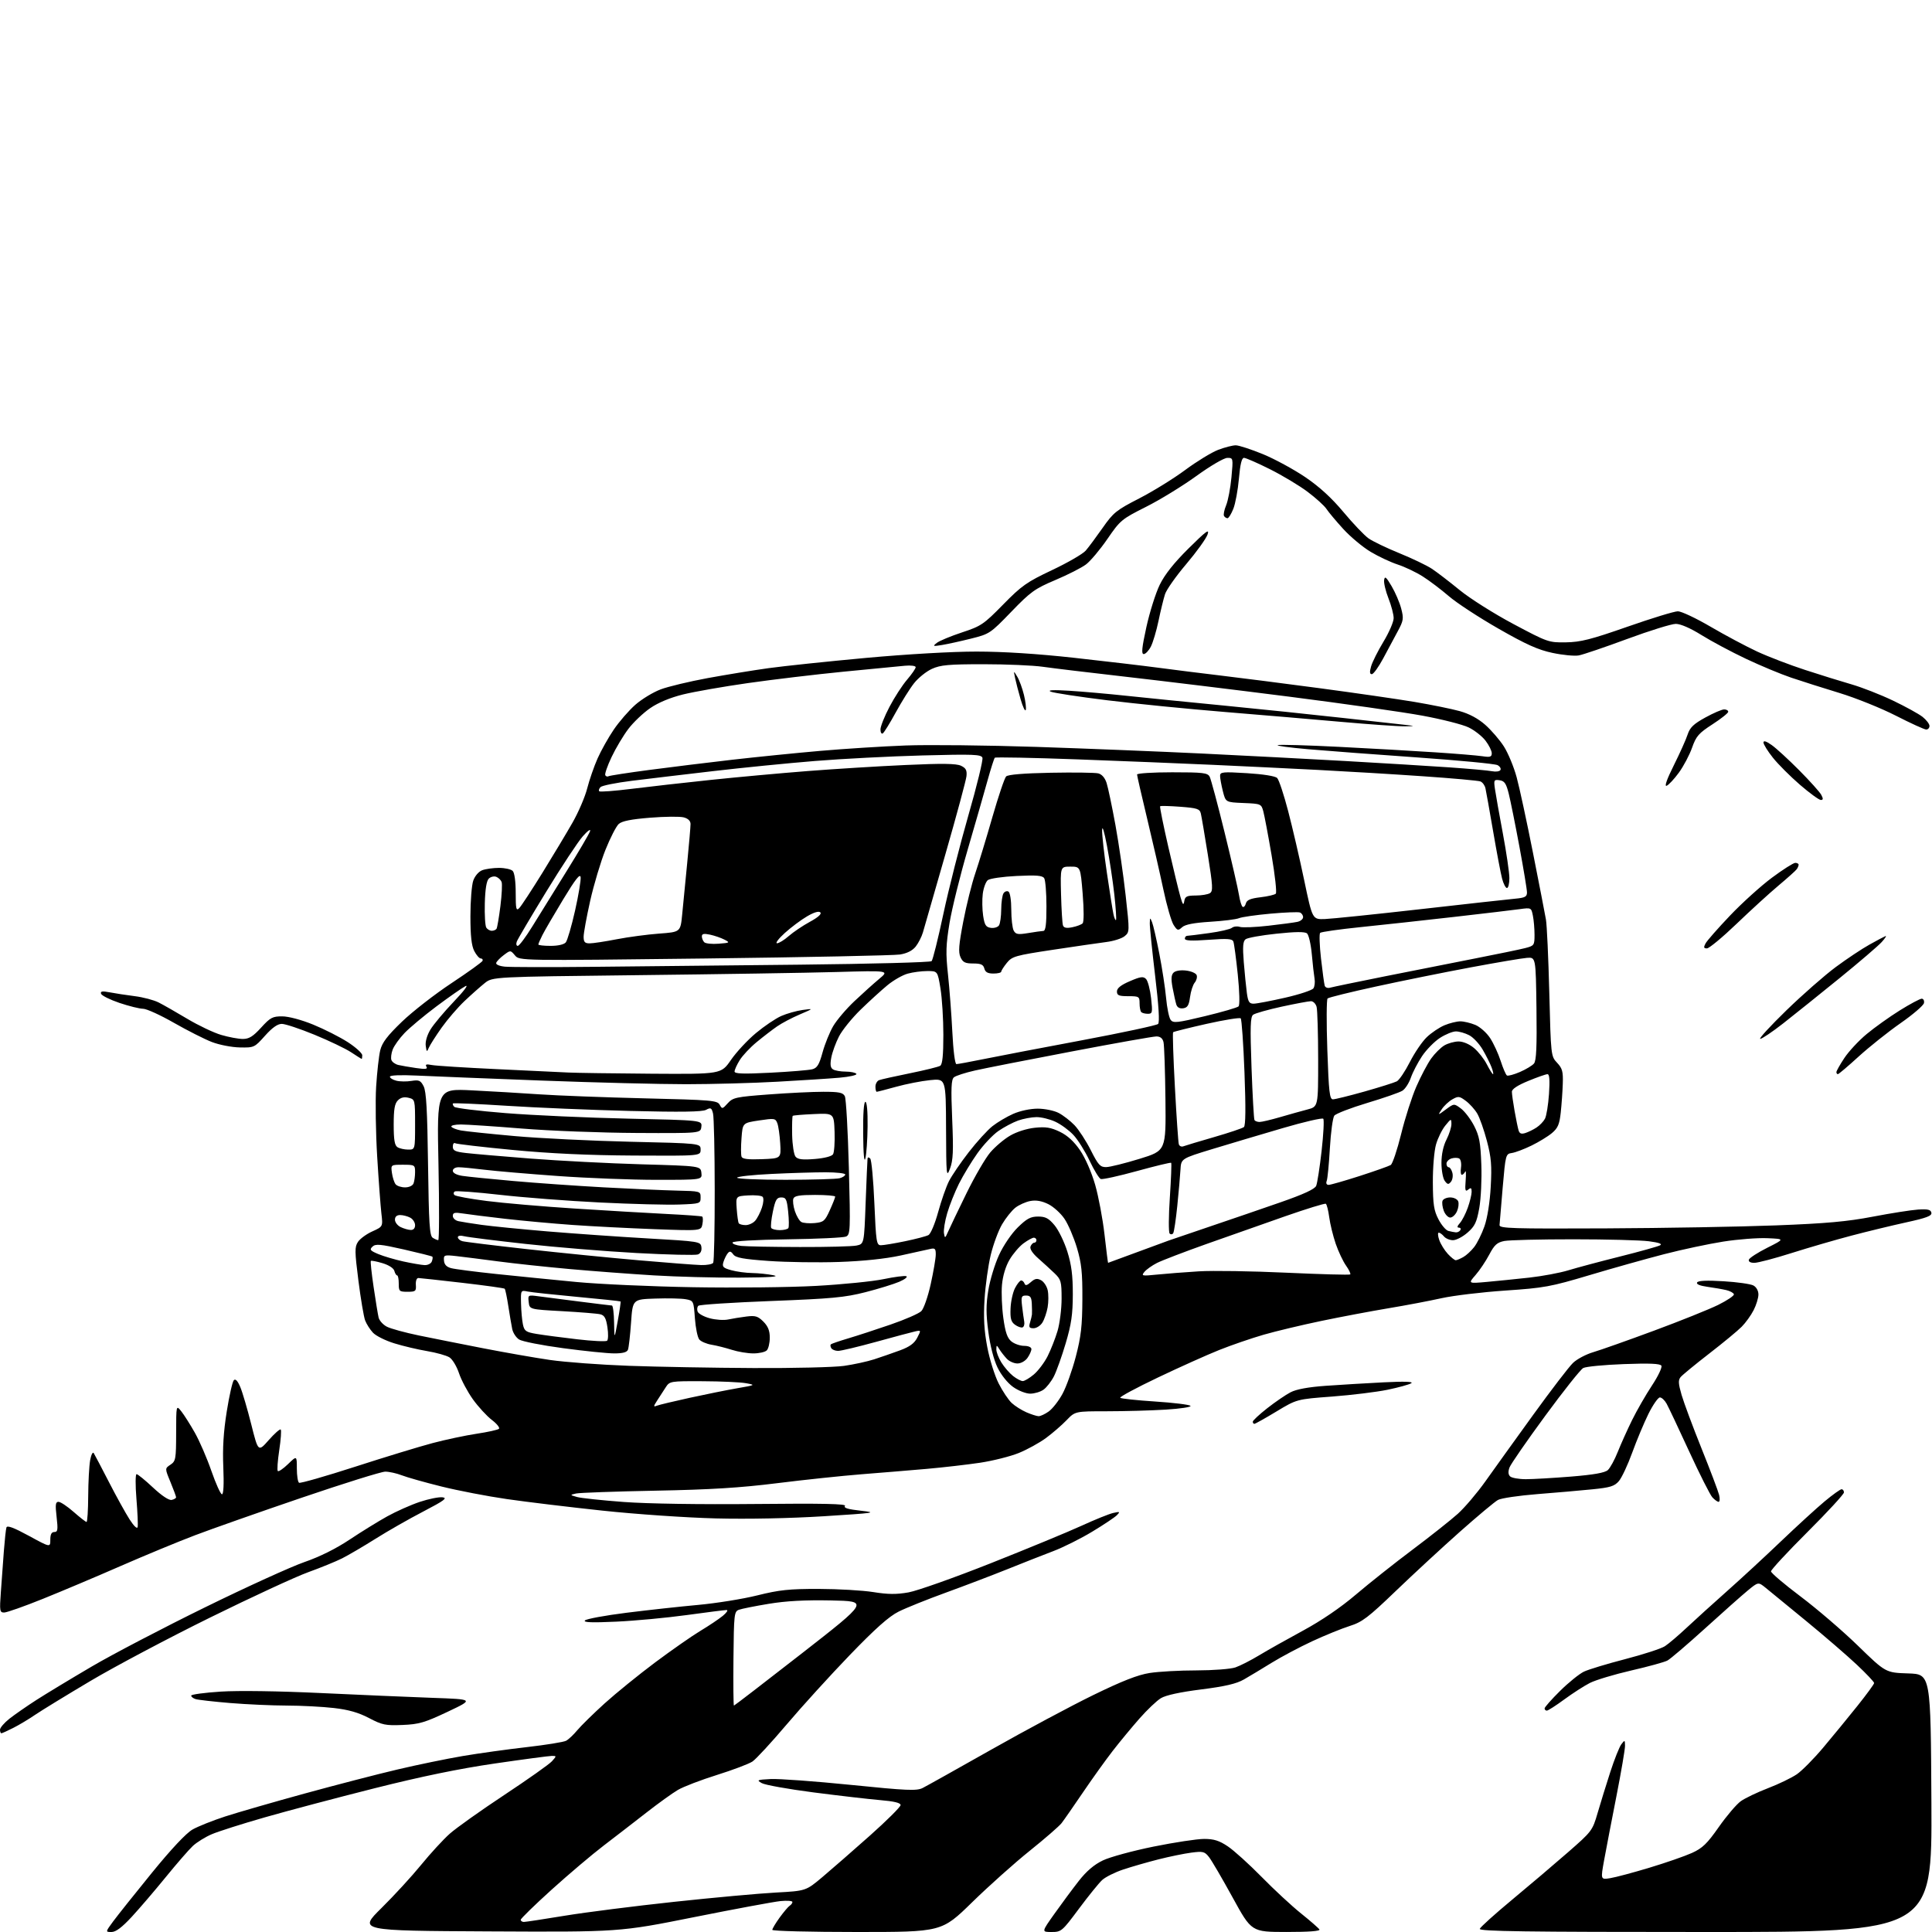 <?xml version="1.0" encoding="UTF-8" standalone="no"?>
<!-- Filename: 1ab960dba420a85b7c0c91229f08cf2627bacfa8ddf597abb47c2c5bf74ca5c1.svg -->
<!-- Created with https://svgstud.io -->
<svg
  version="1.1"
  xmlns="http://www.w3.org/2000/svg"
  xmlns:xlink="http://www.w3.org/1999/xlink"
  xmlns:svg="http://www.w3.org/2000/svg"
  xmlns:rdf="http://www.w3.org/1999/02/22-rdf-syntax-ns#"
  xmlns:cc="http://creativecommons.org/ns#"
  xmlns:dc="http://purl.org/dc/elements/1.1/"
  viewBox="0 0 768 768"
  width="768"
  height="768"
  role="img"
  aria-labelledby="titleID descID"
>
  <title id="titleID">GMC savana on cliff peak with a beautiful valley below low angle view</title>
  <desc id="descID">AI-generated SVG illustration: GMC savana on cliff peak with a beautiful valley below low angle view, created on https://svgstud.io</desc>

  <rect width="100%" height="100%" fill="white" />


  <path stroke="none" fill="black" fill-rule="evenodd" d="M44.33,768.00C41.88,768.00 41.88,768.00 45.01,763.75C46.74,761.41 53.63,752.76 60.34,744.52C68.09,735.00 73.99,728.72 76.52,727.27C78.71,726.02 84.57,723.68 89.53,722.07C94.50,720.46 108.68,716.37 121.03,712.98C133.39,709.59 150.03,705.27 158.00,703.40C165.97,701.52 177.68,699.11 184.00,698.04C190.32,696.97 201.75,695.38 209.39,694.51C217.03,693.63 224.07,692.50 225.03,691.98C226.00,691.47 228.01,689.57 229.50,687.77C231.00,685.97 235.89,681.18 240.36,677.12C244.84,673.07 253.89,665.73 260.47,660.81C267.05,655.90 275.15,650.25 278.47,648.26C281.79,646.27 285.77,643.60 287.33,642.32C288.88,641.04 289.56,640.00 288.83,640.01C288.10,640.01 280.98,640.91 273.00,642.01C265.02,643.11 252.43,644.29 245.00,644.63C235.18,645.08 231.78,644.95 232.53,644.15C233.09,643.54 240.52,642.17 249.03,641.10C257.54,640.03 270.35,638.63 277.50,637.98C284.65,637.33 295.23,635.63 301.00,634.20C309.85,632.00 313.70,631.60 325.50,631.62C333.20,631.64 342.95,632.20 347.18,632.88C353.02,633.82 356.36,633.85 361.18,632.99C364.65,632.37 379.43,627.13 394.00,621.35C408.57,615.57 424.77,608.88 430.00,606.48C435.23,604.08 440.85,601.81 442.50,601.43C445.19,600.82 445.35,600.91 444.00,602.30C443.18,603.14 438.76,606.10 434.19,608.85C429.63,611.61 422.65,615.10 418.69,616.60C414.74,618.10 406.55,621.32 400.50,623.76C394.45,626.19 383.43,630.39 376.00,633.09C368.57,635.79 360.11,639.19 357.20,640.65C353.36,642.57 348.00,647.34 337.81,657.90C330.07,665.93 318.77,678.35 312.71,685.50C306.65,692.65 300.53,699.28 299.10,700.24C297.67,701.19 291.32,703.59 285.00,705.57C278.68,707.55 271.70,710.22 269.50,711.51C267.30,712.80 261.68,716.85 257.00,720.50C252.32,724.15 244.68,730.06 240.00,733.63C235.32,737.20 225.99,745.11 219.25,751.20C212.51,757.30 207.00,762.67 207.00,763.14C207.00,763.61 207.56,764.00 208.25,764.00C208.94,764.00 216.25,762.89 224.50,761.53C232.75,760.17 252.30,757.69 267.95,756.01C283.59,754.33 301.79,752.67 308.38,752.32C320.36,751.67 320.36,751.67 326.93,746.15C330.54,743.11 339.01,735.72 345.75,729.73C352.49,723.73 358.00,718.25 358.00,717.54C358.00,716.66 355.44,716.04 349.75,715.56C345.21,715.17 333.32,713.79 323.32,712.50C313.32,711.20 304.09,709.55 302.82,708.82C300.67,707.60 300.94,707.48 306.36,707.20C309.59,707.03 323.88,708.07 338.13,709.51C360.59,711.79 364.39,711.95 366.76,710.76C368.27,710.00 380.52,703.15 394.00,695.53C407.48,687.90 425.70,678.16 434.50,673.86C446.11,668.20 452.28,665.78 457.00,665.04C460.57,664.48 468.95,664.01 475.60,664.01C482.26,664.00 489.23,663.47 491.10,662.82C492.97,662.18 497.20,660.02 500.50,658.03C503.80,656.03 511.68,651.60 518.00,648.18C525.34,644.20 532.94,639.02 539.00,633.86C544.23,629.41 554.35,621.38 561.50,616.02C568.65,610.65 576.75,604.23 579.50,601.76C582.25,599.28 587.18,593.49 590.45,588.88C593.72,584.27 602.25,572.40 609.41,562.50C616.57,552.60 623.72,543.27 625.31,541.76C626.89,540.25 630.51,538.34 633.34,537.51C636.18,536.68 647.05,532.83 657.50,528.96C667.95,525.10 679.42,520.48 683.00,518.72C686.58,516.95 689.39,515.05 689.25,514.50C689.12,513.95 687.77,513.21 686.25,512.84C684.74,512.48 681.35,511.89 678.73,511.53C675.70,511.11 674.20,510.48 674.63,509.79C675.07,509.07 678.56,508.91 685.13,509.32C690.54,509.64 695.88,510.40 696.99,510.99C698.18,511.63 699.00,513.09 699.00,514.58C699.00,515.95 698.15,518.76 697.10,520.80C696.06,522.85 693.92,525.82 692.35,527.40C690.78,528.99 684.96,533.80 679.41,538.09C673.87,542.38 668.77,546.58 668.08,547.40C667.07,548.61 667.15,550.00 668.46,554.50C669.35,557.58 672.92,567.16 676.39,575.80C679.86,584.43 683.00,592.74 683.37,594.25C683.74,595.76 683.65,597.00 683.17,597.00C682.70,597.00 681.57,596.18 680.67,595.19C679.77,594.19 675.62,585.98 671.46,576.94C667.30,567.90 663.28,559.38 662.51,558.00C661.75,556.62 660.54,555.50 659.83,555.50C659.12,555.50 657.08,558.42 655.30,562.00C653.53,565.58 650.62,572.52 648.84,577.43C647.06,582.34 644.67,587.44 643.52,588.77C641.78,590.80 640.10,591.32 632.97,592.03C628.31,592.50 618.49,593.36 611.15,593.93C603.81,594.51 596.76,595.55 595.49,596.24C594.21,596.93 587.40,602.63 580.34,608.89C573.28,615.16 561.82,625.75 554.87,632.42C543.84,643.02 541.51,644.79 536.49,646.37C533.34,647.37 526.65,650.09 521.63,652.42C516.61,654.75 509.35,658.61 505.50,660.98C501.65,663.36 496.68,666.35 494.46,667.62C491.47,669.33 487.00,670.37 477.46,671.58C469.12,672.63 463.42,673.87 461.48,675.05C459.82,676.05 455.97,679.72 452.92,683.19C449.87,686.66 445.10,692.42 442.33,696.00C439.55,699.58 434.23,707.00 430.50,712.50C426.77,718.00 422.93,723.51 421.97,724.75C421.01,725.98 415.33,730.91 409.36,735.70C403.39,740.48 393.06,749.71 386.42,756.20C374.34,768.00 374.34,768.00 340.67,768.00C322.15,768.00 307.00,767.62 307.00,767.15C307.00,766.68 308.32,764.48 309.93,762.25C311.55,760.02 313.35,757.90 313.93,757.54C314.52,757.18 315.00,756.51 315.00,756.06C315.00,755.61 312.86,755.45 310.25,755.71C307.64,755.97 292.17,758.84 275.88,762.10C246.26,768.02 246.26,768.02 194.38,767.76C142.50,767.50 142.50,767.50 151.62,758.50C156.64,753.55 163.75,745.80 167.43,741.28C171.11,736.77 176.23,731.19 178.81,728.91C181.39,726.62 191.15,719.68 200.50,713.50C209.85,707.31 218.36,701.30 219.40,700.13C221.28,698.03 221.28,698.00 219.37,698.00C218.30,698.00 208.12,699.35 196.76,701.01C182.50,703.09 167.61,706.15 148.79,710.89C133.78,714.67 114.17,719.87 105.21,722.44C96.26,725.00 86.81,728.01 84.21,729.12C81.62,730.22 78.21,732.34 76.64,733.81C75.06,735.29 70.21,740.87 65.86,746.22C61.51,751.56 55.44,758.65 52.37,761.97C48.46,766.19 46.05,768.00 44.33,768.00zM418.00,768.00C414.01,768.00 414.01,768.00 419.16,760.75C421.99,756.76 426.33,750.91 428.80,747.75C431.88,743.81 434.90,741.23 438.40,739.55C441.20,738.20 450.28,735.73 458.57,734.05C466.86,732.37 475.90,731.00 478.65,731.00C482.54,731.00 484.65,731.66 488.08,733.96C490.51,735.59 496.55,741.05 501.50,746.09C506.45,751.14 513.51,757.68 517.19,760.63C520.86,763.57 524.15,766.44 524.49,766.99C524.90,767.65 520.34,767.99 511.31,767.99C497.50,767.97 497.50,767.97 490.01,754.32C485.89,746.81 481.66,739.57 480.60,738.22C478.87,736.01 478.20,735.85 473.59,736.45C470.79,736.81 464.90,738.02 460.50,739.13C456.10,740.25 449.80,742.06 446.50,743.16C443.20,744.26 439.44,746.14 438.14,747.33C436.84,748.52 432.68,753.66 428.89,758.75C422.21,767.73 421.89,768.00 418.00,768.00zM677.93,768.00C606.30,768.00 587.92,767.74 588.23,766.75C588.46,766.06 594.23,760.86 601.07,755.18C607.91,749.51 617.88,741.04 623.24,736.36C632.80,728.01 633.03,727.72 635.08,720.68C636.23,716.73 638.50,709.40 640.12,704.39C641.74,699.39 643.71,694.44 644.50,693.39C645.87,691.59 645.94,691.61 645.97,693.98C645.99,695.34 644.45,704.34 642.56,713.98C640.66,723.62 638.47,735.04 637.68,739.36C636.25,747.22 636.25,747.22 640.08,746.60C642.19,746.27 649.22,744.39 655.71,742.43C662.19,740.48 669.78,737.84 672.57,736.58C676.77,734.67 678.61,732.90 683.27,726.24C686.37,721.82 690.30,717.21 692.01,715.99C693.72,714.78 698.58,712.45 702.81,710.83C707.04,709.21 712.19,706.72 714.27,705.30C716.34,703.87 721.10,699.06 724.84,694.60C728.59,690.15 734.66,682.74 738.33,678.15C742.00,673.56 745.00,669.46 745.00,669.03C745.00,668.59 741.91,665.32 738.13,661.76C734.34,658.19 725.29,650.37 718.00,644.39C710.71,638.40 703.44,632.44 701.84,631.15C698.94,628.81 698.94,628.81 694.72,632.29C692.40,634.20 684.76,640.99 677.74,647.36C670.71,653.73 664.01,659.46 662.83,660.09C661.66,660.72 655.18,662.50 648.43,664.05C641.68,665.61 634.29,667.83 632.00,669.00C629.71,670.17 625.13,673.12 621.81,675.56C618.49,678.00 615.38,680.00 614.89,680.00C614.40,680.00 614.00,679.60 614.00,679.12C614.00,678.64 616.77,675.51 620.16,672.16C623.55,668.81 627.82,665.36 629.66,664.49C631.50,663.62 638.89,661.38 646.08,659.52C653.27,657.65 660.36,655.35 661.83,654.39C663.30,653.43 667.20,650.12 670.50,647.02C673.80,643.93 681.00,637.40 686.50,632.52C692.00,627.65 701.67,618.71 708.00,612.66C714.33,606.62 722.11,599.50 725.30,596.84C728.49,594.18 731.53,592.00 732.05,592.00C732.57,592.00 733.00,592.57 733.00,593.26C733.00,593.96 726.48,601.04 718.50,609.00C710.52,616.96 704.00,624.00 704.00,624.64C704.00,625.27 709.29,629.77 715.75,634.62C722.21,639.48 732.47,648.28 738.54,654.18C749.58,664.92 749.58,664.92 758.54,665.21C767.50,665.50 767.50,665.50 767.76,716.75C768.02,768.00 768.02,768.00 677.93,768.00zM0.54,689.00C0.24,689.00 -0.00,688.36 -0.00,687.58C-0.00,686.81 1.69,684.84 3.75,683.21C5.81,681.59 10.65,678.23 14.50,675.75C18.35,673.28 28.25,667.29 36.50,662.45C44.75,657.61 65.00,647.03 81.50,638.94C98.00,630.84 115.78,622.75 121.00,620.95C127.10,618.84 133.54,615.64 139.00,612.00C143.68,608.88 150.43,604.72 154.00,602.74C157.57,600.77 163.37,598.19 166.88,597.02C170.39,595.85 174.44,595.03 175.88,595.20C178.02,595.46 176.64,596.48 168.28,600.84C162.65,603.76 154.10,608.64 149.28,611.68C144.45,614.72 138.47,618.22 136.00,619.47C133.53,620.71 127.45,623.19 122.50,624.98C117.55,626.77 100.00,634.88 83.50,643.01C67.00,651.14 45.62,662.47 36.00,668.18C26.38,673.89 16.48,679.95 14.00,681.64C11.52,683.34 7.61,685.69 5.29,686.86C2.97,688.04 0.84,689.00 0.54,689.00zM160.00,685.70C153.25,685.98 151.92,685.70 146.68,682.95C142.50,680.76 138.56,679.63 132.68,678.96C128.18,678.44 119.78,678.00 114.00,677.99C108.22,677.98 98.10,677.52 91.51,676.98C84.91,676.43 78.73,675.73 77.76,675.42C76.79,675.12 76.00,674.49 76.00,674.03C76.00,673.57 81.29,672.86 87.75,672.44C94.80,671.99 110.71,672.22 127.50,673.01C142.90,673.74 162.91,674.59 171.96,674.92C188.42,675.50 188.42,675.50 177.96,680.45C168.79,684.78 166.58,685.43 160.00,685.70zM291.75,678.00C291.96,678.00 304.10,668.66 318.74,657.25C345.35,636.50 345.35,636.50 330.42,636.20C320.04,635.99 312.49,636.40 305.60,637.54C300.16,638.44 294.82,639.50 293.72,639.91C291.85,640.60 291.73,641.69 291.56,659.32C291.46,669.59 291.55,678.00 291.75,678.00zM1.66,641.00C-0.11,641.00 -0.21,640.41 0.35,632.75C0.67,628.21 1.21,620.90 1.54,616.50C1.88,612.10 2.33,607.91 2.56,607.19C2.86,606.27 5.47,607.24 11.49,610.52C20.00,615.16 20.00,615.16 20.00,612.08C20.00,609.92 20.48,609.00 21.60,609.00C22.96,609.00 23.09,608.12 22.50,603.00C21.93,598.09 22.07,597.00 23.26,597.00C24.06,597.00 26.76,598.80 29.26,601.00C31.76,603.20 34.08,605.00 34.40,605.00C34.73,605.00 35.03,600.39 35.06,594.75C35.09,589.11 35.44,582.70 35.83,580.50C36.23,578.30 36.87,577.01 37.26,577.63C37.65,578.26 40.37,583.43 43.30,589.13C46.23,594.84 49.93,601.52 51.52,604.00C53.29,606.74 54.54,607.91 54.72,607.00C54.89,606.17 54.67,601.11 54.23,595.75C53.79,590.37 53.82,586.00 54.29,586.00C54.76,586.00 57.70,588.39 60.82,591.32C64.33,594.60 67.17,596.48 68.25,596.24C69.21,596.03 70.00,595.56 70.00,595.20C70.00,594.83 68.99,592.11 67.76,589.13C65.52,583.73 65.52,583.73 67.76,582.24C69.85,580.85 70.00,580.03 70.02,569.63C70.04,558.50 70.04,558.50 72.05,561.00C73.15,562.38 75.57,566.20 77.44,569.50C79.31,572.80 82.28,579.66 84.04,584.75C85.81,589.84 87.70,594.00 88.24,594.00C88.86,594.00 89.05,589.97 88.77,583.25C88.44,575.68 88.85,569.11 90.14,561.07C91.14,554.78 92.41,549.19 92.96,548.64C93.62,547.98 94.49,548.92 95.54,551.43C96.41,553.51 98.36,560.17 99.88,566.21C102.64,577.21 102.64,577.21 106.83,572.45C109.14,569.83 111.28,567.95 111.59,568.26C111.91,568.57 111.64,572.28 111.00,576.50C110.36,580.72 110.11,584.44 110.43,584.77C110.76,585.09 112.60,583.84 114.51,581.99C118.00,578.61 118.00,578.61 118.00,583.74C118.00,586.57 118.39,589.13 118.88,589.42C119.36,589.72 129.37,586.86 141.13,583.06C152.88,579.26 166.78,575.02 172.00,573.64C177.22,572.26 185.10,570.59 189.50,569.93C193.90,569.27 197.88,568.39 198.33,567.98C198.79,567.57 197.53,565.98 195.52,564.45C193.51,562.91 190.12,559.22 187.98,556.24C185.85,553.25 183.36,548.59 182.46,545.87C181.55,543.15 179.84,540.31 178.66,539.57C177.47,538.82 173.47,537.70 169.77,537.08C166.08,536.46 160.20,535.07 156.72,533.99C153.23,532.92 149.43,531.02 148.26,529.77C147.09,528.52 145.69,526.32 145.14,524.88C144.60,523.44 143.40,516.35 142.48,509.11C140.99,497.41 140.97,495.70 142.29,493.68C143.11,492.43 145.68,490.54 148.01,489.50C152.23,487.59 152.23,487.59 151.61,482.38C151.28,479.51 150.52,469.37 149.94,459.83C149.36,450.30 149.17,437.77 149.52,432.00C149.88,426.23 150.61,419.70 151.15,417.50C151.90,414.45 153.95,411.75 159.80,406.12C164.02,402.07 172.88,395.18 179.49,390.81C186.09,386.44 191.65,382.45 191.83,381.93C192.02,381.42 191.69,381.00 191.11,381.00C190.53,381.00 189.36,379.67 188.53,378.05C187.43,375.93 187.00,372.01 187.00,364.20C187.00,358.20 187.51,351.85 188.12,350.08C188.77,348.21 190.27,346.47 191.69,345.93C193.03,345.42 196.04,345.00 198.37,345.00C200.69,345.00 203.14,345.54 203.80,346.20C204.52,346.92 205.00,350.40 205.00,354.91C205.00,361.44 205.19,362.24 206.43,360.96C207.21,360.16 211.33,353.88 215.59,347.00C219.84,340.12 225.24,331.12 227.59,327.00C229.94,322.88 232.57,316.76 233.42,313.40C234.28,310.05 236.12,304.71 237.52,301.55C238.92,298.38 241.83,293.20 243.98,290.03C246.14,286.85 249.99,282.42 252.55,280.16C255.11,277.91 259.65,275.15 262.65,274.03C265.64,272.91 274.03,270.90 281.29,269.56C288.56,268.23 299.47,266.44 305.54,265.60C311.61,264.76 329.01,262.93 344.22,261.53C360.46,260.05 378.60,259.00 388.18,259.01C398.79,259.01 412.37,259.88 427.00,261.49C439.38,262.86 454.45,264.63 460.50,265.44C466.55,266.25 477.57,267.63 485.00,268.51C492.43,269.39 510.13,271.65 524.34,273.54C538.55,275.44 555.65,277.91 562.34,279.03C569.03,280.16 577.09,281.80 580.26,282.68C584.01,283.72 587.55,285.61 590.40,288.12C592.80,290.24 596.15,294.11 597.82,296.73C599.50,299.36 601.79,304.88 602.90,309.00C604.02,313.12 606.93,326.62 609.38,339.00C611.83,351.38 614.15,363.30 614.53,365.50C614.92,367.70 615.52,380.83 615.87,394.67C616.50,419.63 616.53,419.87 618.97,422.47C621.05,424.68 621.40,425.95 621.23,430.79C621.13,433.93 620.76,439.08 620.42,442.24C619.92,446.93 619.28,448.43 616.93,450.41C615.35,451.74 611.68,453.98 608.78,455.39C605.87,456.81 602.38,458.13 601.00,458.33C598.54,458.69 598.48,458.94 597.34,472.10C596.70,479.47 596.14,486.18 596.09,487.00C596.01,488.31 601.24,488.47 638.25,488.30C661.49,488.19 691.98,487.65 706.00,487.11C725.94,486.35 734.33,485.59 744.50,483.64C751.65,482.27 759.73,481.00 762.47,480.82C766.35,480.57 767.50,480.84 767.75,482.08C768.01,483.32 765.93,484.12 757.79,485.90C752.13,487.14 742.33,489.51 736.00,491.18C729.67,492.84 718.97,495.96 712.20,498.10C705.44,500.25 698.76,502.00 697.37,502.00C695.81,502.00 694.97,501.52 695.20,500.75C695.40,500.06 698.70,497.93 702.53,496.00C709.50,492.50 709.50,492.50 702.53,492.20C698.70,492.03 690.82,492.64 685.03,493.55C679.24,494.46 668.65,496.71 661.50,498.56C654.35,500.41 640.99,504.16 631.82,506.90C616.38,511.51 613.89,511.97 598.32,513.02C589.07,513.65 577.67,515.02 573.00,516.06C568.33,517.10 558.88,518.90 552.00,520.04C545.12,521.19 533.13,523.45 525.35,525.07C517.56,526.69 507.21,529.16 502.35,530.56C497.48,531.97 489.52,534.70 484.67,536.64C479.81,538.58 468.83,543.51 460.26,547.60C451.70,551.68 444.97,555.30 445.31,555.64C445.65,555.98 451.88,556.65 459.15,557.12C466.43,557.59 472.77,558.37 473.24,558.84C473.71,559.31 469.30,559.98 463.39,560.35C457.50,560.71 447.00,561.00 440.04,561.00C427.39,561.00 427.39,561.00 423.95,564.58C422.05,566.55 418.38,569.72 415.80,571.63C413.21,573.54 408.34,576.22 404.98,577.59C401.62,578.95 394.70,580.69 389.60,581.46C384.50,582.22 374.97,583.32 368.42,583.90C361.86,584.47 350.20,585.44 342.50,586.04C334.80,586.65 319.73,588.24 309.00,589.58C294.19,591.43 282.52,592.15 260.50,592.57C244.55,592.88 230.38,593.38 229.00,593.69C226.50,594.26 226.50,594.26 229.37,595.08C230.95,595.53 239.32,596.42 247.96,597.06C257.40,597.76 278.26,598.08 300.25,597.86C327.21,597.59 336.59,597.79 335.90,598.62C335.24,599.42 337.05,599.97 342.24,600.54C348.96,601.28 347.87,601.44 327.50,602.73C314.03,603.57 297.36,603.91 284.50,603.59C272.80,603.29 252.87,601.93 239.50,600.50C226.30,599.09 209.20,597.03 201.50,595.91C193.80,594.80 182.10,592.55 175.50,590.91C168.90,589.27 161.80,587.27 159.73,586.46C157.66,585.66 154.70,585.00 153.15,585.00C151.61,585.00 136.66,589.67 119.92,595.37C103.19,601.07 84.10,607.79 77.50,610.30C70.90,612.80 57.62,618.30 48.00,622.50C38.38,626.71 24.44,632.59 17.04,635.57C9.63,638.56 2.71,641.00 1.66,641.00zM606.55,588.00C609.39,588.00 617.50,587.53 624.58,586.96C633.55,586.23 637.95,585.45 639.14,584.38C640.07,583.53 641.84,580.29 643.08,577.17C644.32,574.05 646.89,568.35 648.78,564.50C650.68,560.65 654.23,554.47 656.68,550.76C659.15,547.03 660.82,543.51 660.42,542.87C659.91,542.05 655.67,541.87 645.49,542.25C637.67,542.54 630.41,543.24 629.36,543.81C628.30,544.37 621.49,552.94 614.22,562.85C606.95,572.76 600.58,581.96 600.07,583.31C599.45,584.95 599.52,586.12 600.27,586.87C600.89,587.49 603.72,588.00 606.55,588.00zM498.63,566.00C498.28,566.00 498.00,565.62 498.00,565.15C498.00,564.68 500.59,562.27 503.75,559.79C506.91,557.31 511.07,554.47 513.00,553.46C515.33,552.25 520.02,551.38 527.00,550.88C532.77,550.47 543.12,549.85 550.00,549.50C558.23,549.09 561.99,549.20 561.00,549.85C560.17,550.38 555.94,551.55 551.58,552.45C547.22,553.35 537.32,554.56 529.58,555.15C515.50,556.20 515.50,556.20 507.38,561.10C502.91,563.80 498.97,566.00 498.63,566.00zM412.85,562.96C413.59,562.98 415.41,562.13 416.90,561.07C418.38,560.01 420.84,556.87 422.35,554.09C423.87,551.31 426.25,544.64 427.65,539.27C429.73,531.32 430.21,527.07 430.26,516.50C430.31,505.82 429.92,502.16 428.09,496.00C426.85,491.88 424.64,486.70 423.15,484.50C421.67,482.30 418.76,479.67 416.69,478.65C414.10,477.38 411.86,476.99 409.56,477.42C407.71,477.77 405.03,478.97 403.60,480.10C402.17,481.23 399.80,484.19 398.33,486.70C396.87,489.20 394.84,494.68 393.83,498.87C392.82,503.07 391.71,511.00 391.37,516.50C390.92,523.87 391.20,528.84 392.44,535.40C393.36,540.29 395.40,546.82 396.96,549.90C398.52,552.98 400.86,556.49 402.16,557.70C403.45,558.90 406.09,560.57 408.01,561.41C409.93,562.24 412.11,562.94 412.85,562.96zM261.13,558.78C262.03,558.43 267.88,557.03 274.13,555.66C280.38,554.29 288.88,552.58 293.00,551.86C300.40,550.58 300.45,550.55 296.50,549.84C294.30,549.44 286.59,549.09 279.37,549.06C266.42,549.00 266.21,549.04 264.62,551.50C263.73,552.88 262.21,555.22 261.25,556.70C259.70,559.11 259.68,559.34 261.13,558.78zM409.52,554.00C407.83,554.00 404.81,552.82 402.73,551.34C400.53,549.77 397.97,546.58 396.52,543.59C395.03,540.50 393.59,534.91 392.87,529.36C391.93,522.25 391.94,518.60 392.88,512.86C393.54,508.81 395.46,502.51 397.14,498.86C398.87,495.10 402.09,490.36 404.59,487.91C408.15,484.42 409.67,483.60 412.64,483.60C415.59,483.60 416.87,484.27 419.19,487.05C420.78,488.95 423.07,493.65 424.28,497.50C425.93,502.77 426.47,506.97 426.46,514.50C426.44,522.49 425.88,526.39 423.65,533.92C422.12,539.10 420.00,545.04 418.95,547.11C417.89,549.17 416.02,551.57 414.79,552.43C413.56,553.30 411.19,554.00 409.52,554.00zM406.56,549.00C407.27,549.00 409.25,547.82 410.97,546.37C412.69,544.92 415.15,541.66 416.44,539.12C417.72,536.58 419.50,532.06 420.39,529.07C421.27,526.08 422.00,520.31 422.00,516.24C422.00,509.46 421.77,508.62 419.22,506.17C417.69,504.70 414.78,502.04 412.75,500.25C410.44,498.22 409.28,496.45 409.64,495.50C409.95,494.68 410.62,494.00 411.11,494.00C411.60,494.00 412.00,493.55 412.00,493.00C412.00,492.45 411.53,492.00 410.96,492.00C410.39,492.00 408.54,493.01 406.86,494.25C405.18,495.49 402.68,498.41 401.31,500.75C399.75,503.40 398.62,507.17 398.30,510.75C398.02,513.91 398.27,519.88 398.85,524.00C399.64,529.66 400.43,531.93 402.06,533.25C403.25,534.21 405.52,535.00 407.11,535.00C408.79,535.00 410.00,535.54 410.00,536.28C410.00,536.98 409.30,538.56 408.44,539.78C407.56,541.04 405.83,542.00 404.44,542.00C403.10,542.00 401.21,541.17 400.25,540.16C399.29,539.15 397.96,537.46 397.31,536.41C396.15,534.56 396.12,534.55 396.06,536.38C396.03,537.42 396.93,539.77 398.07,541.62C399.21,543.46 401.30,545.87 402.71,546.98C404.12,548.09 405.85,549.00 406.56,549.00zM299.50,543.82C315.45,543.90 331.65,543.51 335.50,542.96C339.35,542.41 344.75,541.24 347.50,540.35C350.25,539.46 354.87,537.85 357.76,536.79C361.59,535.38 363.46,534.01 364.61,531.79C366.17,528.77 366.16,528.74 363.85,529.24C362.56,529.52 355.59,531.38 348.36,533.38C341.13,535.37 334.30,537.00 333.17,537.00C332.04,537.00 330.82,536.52 330.46,535.93C330.10,535.35 330.01,534.66 330.26,534.41C330.51,534.16 333.59,533.10 337.11,532.05C340.62,531.01 348.23,528.53 354.00,526.54C359.77,524.56 365.28,522.15 366.24,521.19C367.20,520.24 368.88,515.42 369.97,510.48C371.06,505.54 371.97,500.25 371.98,498.73C372.00,496.36 371.67,496.04 369.75,496.49C368.51,496.79 363.23,497.95 358.00,499.08C351.91,500.40 343.11,501.32 333.50,501.65C325.25,501.93 312.70,501.75 305.61,501.25C295.42,500.52 292.46,499.98 291.49,498.65C290.52,497.33 290.05,497.25 289.25,498.24C288.70,498.93 287.94,500.49 287.57,501.69C287.00,503.58 287.43,504.02 290.70,504.93C292.79,505.51 296.52,506.02 299.00,506.05C301.48,506.09 305.30,506.49 307.50,506.94C310.25,507.51 306.04,507.80 294.00,507.88C284.38,507.94 269.07,507.54 260.00,506.99C250.93,506.44 235.85,505.31 226.50,504.47C217.15,503.63 204.32,502.26 198.00,501.42C191.68,500.58 184.21,499.64 181.41,499.32C176.55,498.78 176.32,498.86 176.49,501.08C176.61,502.68 177.49,503.62 179.33,504.11C180.80,504.51 188.87,505.55 197.25,506.43C205.64,507.31 219.93,508.73 229.00,509.60C238.07,510.47 259.00,511.41 275.50,511.69C292.00,511.98 314.05,511.74 324.50,511.16C334.95,510.58 347.00,509.37 351.27,508.47C355.54,507.58 359.59,507.06 360.27,507.31C360.95,507.57 359.70,508.56 357.50,509.51C355.30,510.46 349.23,512.33 344.00,513.67C335.82,515.76 330.60,516.25 306.50,517.17C291.10,517.77 278.10,518.61 277.62,519.06C277.13,519.50 277.00,520.55 277.32,521.38C277.64,522.21 279.80,523.41 282.13,524.03C284.46,524.66 287.74,524.88 289.43,524.52C291.12,524.16 294.39,523.63 296.70,523.34C300.26,522.89 301.28,523.19 303.45,525.36C305.30,527.21 306.00,528.97 306.00,531.75C306.00,533.87 305.46,536.14 304.80,536.80C304.14,537.46 301.75,538.00 299.48,538.00C297.21,538.00 293.36,537.36 290.93,536.58C288.49,535.80 284.86,534.88 282.85,534.55C280.84,534.22 278.65,533.28 277.97,532.46C277.29,531.64 276.51,527.84 276.23,524.01C275.74,517.14 275.69,517.03 272.62,516.47C270.90,516.15 265.45,516.03 260.50,516.20C251.50,516.50 251.50,516.50 250.85,525.77C250.49,530.88 249.94,535.71 249.63,536.52C249.24,537.55 247.56,538.00 244.19,538.00C241.50,538.00 232.38,537.07 223.90,535.93C215.43,534.80 207.53,533.24 206.34,532.47C205.15,531.70 203.92,529.82 203.61,528.28C203.29,526.75 202.60,522.63 202.05,519.12C201.51,515.61 200.87,512.53 200.62,512.29C200.37,512.04 192.82,510.99 183.84,509.95C174.85,508.91 166.97,508.05 166.31,508.03C165.63,508.01 165.20,509.17 165.31,510.75C165.48,513.26 165.20,513.50 162.00,513.50C158.72,513.50 158.50,513.30 158.51,510.25C158.51,508.46 158.23,507.00 157.88,507.00C157.52,507.00 157.02,506.19 156.76,505.20C156.48,504.13 154.58,502.89 152.05,502.13C149.72,501.43 147.63,501.03 147.42,501.24C147.21,501.45 147.70,506.10 148.51,511.56C149.31,517.03 150.21,522.50 150.50,523.73C150.79,524.96 152.27,526.60 153.78,527.38C155.29,528.17 161.02,529.73 166.51,530.87C172.01,532.00 183.51,534.29 192.08,535.96C200.65,537.63 212.58,539.72 218.58,540.60C224.59,541.47 238.72,542.52 250.00,542.93C261.27,543.34 283.55,543.74 299.50,543.82zM241.33,532.96C241.79,532.56 241.85,530.16 241.46,527.61C240.93,524.03 240.29,522.86 238.63,522.45C237.46,522.16 230.65,521.61 223.50,521.21C210.50,520.50 210.50,520.50 210.17,517.61C209.84,514.74 209.87,514.73 214.17,515.31C216.55,515.63 223.90,516.58 230.50,517.41C237.10,518.25 242.84,518.95 243.25,518.97C243.66,518.99 244.05,522.04 244.11,525.75C244.22,532.50 244.22,532.50 245.57,525.05C246.32,520.95 246.82,517.49 246.68,517.35C246.54,517.21 238.79,516.39 229.46,515.53C220.13,514.66 211.26,513.71 209.75,513.40C207.01,512.84 207.00,512.87 207.12,518.17C207.18,521.10 207.52,524.84 207.87,526.48C208.44,529.13 209.05,529.55 213.38,530.27C216.05,530.72 223.25,531.67 229.37,532.38C235.49,533.10 240.87,533.36 241.33,532.96zM406.46,527.66C405.89,527.86 404.54,527.38 403.46,526.59C401.90,525.45 401.54,524.12 401.71,520.11C401.82,517.33 402.62,513.69 403.49,512.03C404.35,510.36 405.45,509.00 405.94,509.00C406.43,509.00 407.03,509.56 407.27,510.25C407.59,511.16 408.27,511.00 409.77,509.67C411.39,508.23 412.26,508.07 413.84,508.91C414.94,509.50 416.13,511.30 416.48,512.91C416.83,514.52 416.82,517.56 416.45,519.67C416.08,521.77 415.14,524.51 414.36,525.75C413.59,526.99 412.01,528.00 410.86,528.00C409.15,528.00 408.89,527.58 409.45,525.75C409.82,524.51 410.17,523.05 410.22,522.50C410.27,521.95 410.24,520.04 410.16,518.25C410.03,515.66 409.57,515.00 407.90,515.00C406.02,515.00 405.85,515.44 406.30,519.25C406.58,521.59 406.96,524.35 407.15,525.39C407.34,526.43 407.03,527.45 406.46,527.66zM591.04,509.58C595.14,509.21 602.74,508.44 607.93,507.87C613.12,507.29 620.10,505.99 623.43,504.97C626.77,503.95 636.00,501.48 643.95,499.49C651.90,497.50 659.08,495.49 659.91,495.03C660.92,494.47 659.48,493.94 655.45,493.42C652.18,492.99 638.70,492.64 625.50,492.64C612.30,492.63 599.92,492.94 598.00,493.31C595.12,493.88 594.05,494.84 592.00,498.73C590.62,501.34 588.17,505.00 586.54,506.86C583.58,510.25 583.58,510.25 591.04,509.58zM460.00,506.66C463.57,506.30 471.00,505.72 476.50,505.38C482.00,505.04 497.70,505.28 511.38,505.92C525.06,506.55 536.47,506.86 536.74,506.60C537.00,506.33 536.25,504.76 535.07,503.10C533.89,501.44 532.05,497.54 530.98,494.45C529.92,491.35 528.75,486.60 528.39,483.89C528.03,481.17 527.42,478.76 527.03,478.52C526.65,478.28 519.39,480.51 510.92,483.47C502.44,486.43 488.30,491.41 479.50,494.54C470.70,497.67 461.89,501.05 459.93,502.04C457.97,503.04 455.72,504.63 454.93,505.59C453.59,507.21 453.91,507.28 460.00,506.66zM168.78,502.90C170.04,502.95 171.33,502.31 171.65,501.46C171.98,500.61 172.08,499.75 171.87,499.54C171.67,499.34 166.55,498.05 160.50,496.67C151.12,494.55 149.29,494.38 148.06,495.56C146.82,496.75 147.15,497.16 150.39,498.52C152.46,499.38 156.93,500.70 160.33,501.45C163.72,502.19 167.53,502.84 168.78,502.90zM278.69,502.88C281.00,502.95 283.16,502.54 283.51,501.98C283.85,501.43 284.13,488.42 284.11,473.09C284.10,457.76 283.80,444.05 283.44,442.63C282.87,440.35 282.54,440.18 280.67,441.18C279.15,441.99 270.71,442.12 250.53,441.62C235.11,441.24 213.05,440.32 201.50,439.57C189.95,438.83 180.30,438.40 180.07,438.63C179.83,438.85 180.06,439.46 180.58,439.98C181.10,440.50 190.30,441.63 201.01,442.48C211.73,443.34 233.69,444.33 249.80,444.68C279.10,445.32 279.10,445.32 278.80,447.91C278.50,450.50 278.50,450.50 253.00,450.37C238.97,450.30 218.50,449.52 207.50,448.62C196.50,447.73 185.56,447.00 183.19,447.00C180.82,447.00 179.13,447.40 179.43,447.89C179.73,448.37 181.45,449.04 183.24,449.38C185.03,449.71 194.60,450.71 204.50,451.60C214.40,452.49 235.10,453.50 250.50,453.86C278.50,454.50 278.50,454.50 278.50,457.00C278.50,459.50 278.50,459.50 252.00,459.35C233.83,459.25 218.64,458.54 203.67,457.11C191.67,455.96 181.43,454.77 180.92,454.45C180.42,454.14 180.00,454.75 180.00,455.80C180.00,457.38 180.95,457.84 185.25,458.34C188.14,458.68 199.72,459.68 211.00,460.56C222.28,461.43 242.07,462.46 255.00,462.83C278.50,463.50 278.50,463.50 278.82,466.25C279.13,469.00 279.13,469.00 261.05,469.00C251.10,469.00 233.41,468.32 221.73,467.48C210.05,466.64 196.91,465.52 192.53,464.98C188.14,464.44 183.53,464.00 182.28,464.00C180.98,464.00 180.00,464.61 180.00,465.41C180.00,466.27 181.47,467.06 183.75,467.42C185.81,467.74 194.93,468.66 204.00,469.46C213.07,470.27 229.28,471.40 240.00,471.99C250.72,472.58 263.77,473.16 269.00,473.28C278.41,473.50 278.50,473.52 278.50,476.00C278.50,478.45 278.31,478.51 270.00,478.82C265.32,479.00 251.15,478.64 238.50,478.01C225.85,477.39 207.91,476.01 198.63,474.95C189.35,473.90 181.33,473.30 180.79,473.63C180.26,473.96 180.20,474.60 180.66,475.05C181.12,475.51 186.90,476.57 193.50,477.41C200.10,478.25 215.85,479.61 228.50,480.42C241.15,481.23 257.57,482.20 265.00,482.57C272.43,482.94 278.78,483.40 279.12,483.60C279.45,483.79 279.50,485.15 279.22,486.62C278.71,489.29 278.71,489.29 260.11,488.61C249.87,488.23 235.20,487.48 227.50,486.93C219.80,486.38 207.75,485.28 200.73,484.48C193.71,483.67 186.17,482.73 183.98,482.38C180.73,481.86 180.00,482.04 180.00,483.35C180.00,484.24 181.01,485.18 182.25,485.44C183.49,485.71 187.65,486.37 191.50,486.91C195.35,487.45 207.05,488.61 217.50,489.49C227.95,490.36 245.95,491.63 257.50,492.29C278.11,493.48 278.51,493.54 278.82,495.75C279.02,497.17 278.50,498.25 277.42,498.67C276.48,499.03 265.53,498.77 253.10,498.10C240.67,497.42 220.75,495.79 208.83,494.47C196.91,493.16 186.00,491.79 184.58,491.43C183.04,491.05 182.00,491.20 182.00,491.82C182.00,492.40 182.79,493.10 183.75,493.38C184.71,493.66 196.30,495.09 209.50,496.55C222.70,498.02 242.72,500.01 254.00,500.99C265.27,501.97 276.39,502.82 278.69,502.88zM440.48,502.00C440.55,502.00 445.31,500.25 451.05,498.11C456.80,495.97 462.85,493.74 464.50,493.16C466.15,492.58 473.80,489.97 481.50,487.37C489.20,484.77 501.55,480.54 508.95,477.96C518.25,474.72 522.64,472.69 523.20,471.39C523.64,470.35 524.61,464.10 525.36,457.50C526.10,450.90 526.40,445.15 526.02,444.72C525.64,444.28 518.39,445.96 509.92,448.44C501.44,450.92 488.88,454.66 482.00,456.75C469.50,460.56 469.50,460.56 469.25,465.03C469.11,467.49 468.54,473.94 467.99,479.36C467.44,484.78 466.71,489.66 466.38,490.19C466.05,490.73 465.40,490.80 464.95,490.34C464.50,489.88 464.53,483.45 465.03,476.05C465.52,468.65 465.76,462.43 465.56,462.23C465.36,462.03 459.26,463.50 452.00,465.50C444.74,467.50 438.25,468.93 437.57,468.67C436.90,468.41 434.88,465.11 433.10,461.35C431.31,457.58 428.42,452.98 426.67,451.13C424.93,449.27 421.70,446.92 419.50,445.90C417.30,444.88 413.93,444.05 412.00,444.07C410.07,444.08 406.79,444.70 404.70,445.44C402.61,446.19 399.08,448.06 396.86,449.60C394.63,451.14 390.89,455.12 388.53,458.45C386.17,461.78 382.87,467.22 381.20,470.55C379.54,473.88 377.43,479.17 376.52,482.30C375.60,485.43 375.03,489.01 375.24,490.25C375.59,492.36 375.70,492.31 376.93,489.50C377.65,487.85 380.92,481.03 384.20,474.33C387.48,467.64 391.74,460.33 393.67,458.08C395.59,455.83 399.13,452.83 401.54,451.43C404.09,449.93 408.18,448.63 411.37,448.30C415.73,447.85 417.73,448.18 421.32,449.91C424.37,451.39 426.96,453.77 429.37,457.30C431.44,460.33 433.93,466.04 435.35,471.00C436.69,475.68 438.36,484.56 439.06,490.75C439.77,496.94 440.40,502.00 440.48,502.00zM578.70,500.96C579.14,500.95 580.47,500.38 581.67,499.71C582.86,499.05 584.80,497.26 585.99,495.74C587.18,494.23 589.03,490.51 590.09,487.49C591.25,484.18 592.25,477.92 592.59,471.75C593.06,463.28 592.80,460.12 591.08,453.59C589.94,449.25 588.21,444.34 587.25,442.70C586.29,441.05 584.24,438.77 582.70,437.63C580.15,435.72 579.69,435.67 577.31,437.02C575.88,437.83 573.99,439.61 573.11,440.96C571.50,443.42 571.50,443.42 574.75,441.02C578.01,438.62 578.01,438.62 580.75,440.66C582.26,441.79 584.61,444.88 585.98,447.54C588.05,451.57 588.53,454.13 588.85,462.90C589.07,468.70 588.70,476.47 588.04,480.19C587.02,485.88 586.29,487.42 583.38,489.97C581.48,491.64 578.88,493.00 577.59,493.00C576.30,493.00 574.68,492.32 574.00,491.50C573.32,490.68 572.38,490.00 571.93,490.00C571.48,490.00 571.56,491.32 572.13,492.94C572.69,494.55 574.22,497.02 575.53,498.44C576.83,499.85 578.26,500.98 578.70,500.96zM318.00,495.71C328.73,495.74 338.85,495.48 340.50,495.12C343.50,494.49 343.50,494.49 344.11,477.99C344.45,468.92 344.79,461.07 344.86,460.55C344.95,459.95 345.34,459.95 345.93,460.55C346.44,461.07 347.18,469.04 347.57,478.25C348.24,493.79 348.42,495.00 350.19,495.00C351.23,495.00 355.54,494.29 359.77,493.41C364.00,492.54 368.18,491.44 369.06,490.97C369.96,490.49 371.64,486.51 372.93,481.82C374.18,477.26 376.12,471.72 377.24,469.51C378.36,467.31 381.90,462.12 385.10,458.00C388.30,453.88 392.53,449.23 394.50,447.68C396.47,446.12 400.18,443.92 402.76,442.78C405.48,441.58 409.55,440.71 412.49,440.71C415.28,440.71 419.01,441.47 420.80,442.40C422.60,443.33 425.45,445.53 427.14,447.29C428.83,449.06 431.75,453.54 433.62,457.25C436.60,463.16 437.37,463.99 439.76,463.94C441.27,463.91 447.23,462.42 453.00,460.65C463.50,457.42 463.50,457.42 463.28,436.96C463.15,425.71 462.81,415.49 462.51,414.25C462.14,412.73 461.22,412.00 459.68,412.00C458.42,412.00 443.24,414.69 425.95,417.99C408.65,421.28 391.36,424.68 387.53,425.55C383.69,426.42 379.95,427.63 379.21,428.24C378.13,429.14 377.99,432.49 378.51,444.93C379.05,457.59 378.88,461.25 377.65,464.50C376.22,468.30 376.14,467.50 376.07,448.61C376.00,428.72 376.00,428.72 369.71,429.37C366.24,429.72 360.17,430.91 356.22,432.01C352.26,433.10 348.79,434.00 348.51,434.00C348.23,434.00 348.00,433.09 348.00,431.97C348.00,430.85 348.65,429.69 349.45,429.38C350.25,429.07 355.76,427.84 361.70,426.64C367.64,425.43 373.06,424.10 373.75,423.67C374.63,423.11 375.00,419.50 375.00,411.38C375.00,405.06 374.48,396.76 373.85,392.94C372.71,386.00 372.71,386.00 368.60,386.01C366.35,386.01 362.84,386.47 360.81,387.04C358.78,387.60 355.18,389.66 352.81,391.61C350.44,393.56 345.64,397.93 342.14,401.33C338.65,404.72 334.75,409.55 333.48,412.06C332.20,414.56 330.84,418.32 330.45,420.41C329.93,423.18 330.11,424.46 331.12,425.09C331.88,425.58 334.16,425.98 336.19,425.98C338.22,425.99 340.13,426.40 340.43,426.88C340.73,427.37 337.72,428.05 333.74,428.40C329.76,428.75 318.62,429.47 309.00,430.00C299.38,430.54 283.07,430.98 272.76,430.99C262.45,430.99 236.57,430.34 215.26,429.54C193.94,428.73 171.66,427.84 165.75,427.56C159.21,427.25 155.00,427.42 155.00,428.00C155.00,428.53 156.15,429.25 157.55,429.60C158.96,429.96 161.66,429.99 163.56,429.68C166.57,429.20 167.19,429.47 168.40,431.81C169.45,433.86 169.87,441.27 170.15,462.80C170.47,486.45 170.77,491.24 172.01,492.03C172.83,492.55 173.82,492.98 174.21,492.98C174.60,492.99 174.64,479.44 174.30,462.87C173.67,432.74 173.67,432.74 187.59,433.43C195.24,433.81 207.35,434.53 214.50,435.02C221.65,435.51 240.46,436.23 256.30,436.61C282.94,437.25 285.16,437.44 286.09,439.16C287.03,440.92 287.20,440.89 289.29,438.56C291.33,436.30 292.58,436.03 305.56,435.06C313.29,434.47 323.06,434.00 327.27,434.00C333.55,434.00 335.09,434.31 335.83,435.75C336.33,436.71 337.05,449.48 337.43,464.12C338.09,489.23 338.02,490.78 336.31,491.55C335.32,491.99 324.83,492.49 313.01,492.65C300.42,492.82 291.38,493.35 291.20,493.91C291.02,494.44 292.59,495.05 294.69,495.27C296.78,495.49 307.27,495.69 318.00,495.71zM578.69,489.88C579.35,489.95 580.16,489.55 580.50,489.00C580.84,488.45 580.57,488.00 579.90,488.00C579.11,488.00 579.25,487.38 580.32,486.20C581.21,485.21 582.63,482.45 583.47,480.07C584.31,477.70 585.00,474.85 585.00,473.75C585.00,472.17 584.71,471.99 583.62,472.90C582.47,473.85 582.31,473.24 582.62,469.27C582.83,466.65 582.74,465.06 582.42,465.75C582.10,466.44 581.50,467.00 581.09,467.00C580.68,467.00 580.54,465.70 580.77,464.12C581.00,462.53 580.69,460.93 580.09,460.55C579.48,460.18 578.09,460.16 576.99,460.50C575.90,460.85 575.00,461.78 575.00,462.57C575.00,463.36 575.40,464.00 575.88,464.00C576.37,464.00 577.03,464.99 577.34,466.20C577.66,467.41 577.40,469.02 576.76,469.79C575.79,470.96 575.40,470.90 574.30,469.40C573.59,468.42 573.00,465.21 573.00,462.27C573.00,458.89 573.74,455.47 575.00,453.00C576.10,450.84 576.98,448.05 576.96,446.79C576.93,444.57 576.85,444.59 574.55,447.41C573.24,449.01 571.58,452.38 570.85,454.91C570.11,457.48 569.55,464.13 569.58,470.00C569.62,478.75 569.99,481.20 571.80,484.67C572.99,486.97 574.76,489.05 575.73,489.31C576.70,489.56 578.04,489.82 578.69,489.88zM163.25,488.93C164.35,488.97 165.00,488.27 165.00,487.04C165.00,485.95 164.13,484.60 163.07,484.04C162.00,483.47 160.20,483.00 159.07,483.00C157.72,483.00 157.00,483.65 157.00,484.85C157.00,485.86 158.01,487.18 159.25,487.78C160.49,488.38 162.29,488.90 163.25,488.93zM310.00,489.00C311.59,489.00 313.11,488.63 313.39,488.18C313.67,487.73 313.63,484.81 313.31,481.68C312.79,476.71 312.45,476.00 310.57,476.00C308.76,476.00 308.22,476.90 307.23,481.64C306.58,484.73 306.29,487.66 306.58,488.14C306.88,488.61 308.41,489.00 310.00,489.00zM296.40,487.00C297.66,487.00 299.37,486.21 300.20,485.25C301.04,484.29 302.24,481.95 302.87,480.06C303.53,478.10 303.65,476.25 303.15,475.75C302.67,475.27 300.08,475.02 297.39,475.19C292.50,475.50 292.50,475.50 292.85,480.50C293.05,483.25 293.41,485.84 293.66,486.25C293.91,486.66 295.15,487.00 296.40,487.00zM323.84,486.19C327.38,485.85 327.92,485.40 329.86,481.09C331.04,478.49 332.00,476.05 332.00,475.68C332.00,475.31 328.39,475.00 323.97,475.00C317.85,475.00 315.80,475.35 315.38,476.46C315.07,477.26 315.34,479.51 315.98,481.45C316.63,483.39 317.78,485.34 318.55,485.77C319.33,486.20 321.71,486.39 323.84,486.19zM576.50,484.00C575.65,484.00 574.49,482.80 573.93,481.33C573.38,479.86 573.15,478.06 573.43,477.33C573.71,476.60 575.09,476.00 576.50,476.00C577.91,476.00 579.33,476.70 579.66,477.56C579.99,478.42 579.76,480.22 579.15,481.56C578.54,482.90 577.35,484.00 576.50,484.00zM161.02,472.00C162.62,472.00 164.04,471.33 164.39,470.42C164.73,469.55 165.00,467.52 165.00,465.92C165.00,463.10 164.84,463.00 160.17,463.00C155.35,463.00 155.35,463.00 155.80,466.25C156.05,468.04 156.70,470.06 157.25,470.75C157.80,471.44 159.49,472.00 161.02,472.00zM528.14,471.01C528.89,471.01 534.45,469.42 540.51,467.47C546.56,465.52 552.11,463.55 552.83,463.11C553.55,462.66 555.41,457.12 556.97,450.81C558.52,444.49 561.24,435.99 563.03,431.91C564.81,427.83 567.44,422.85 568.88,420.82C570.32,418.80 572.69,416.44 574.15,415.57C575.61,414.71 578.17,414.00 579.83,414.00C581.63,414.00 584.11,415.06 585.97,416.63C587.68,418.07 589.98,420.99 591.06,423.13C592.15,425.26 593.25,427.00 593.50,427.00C593.75,427.00 593.48,425.76 592.91,424.25C592.34,422.74 590.76,419.59 589.40,417.26C588.04,414.92 585.61,412.33 584.01,411.51C582.41,410.68 580.04,410.00 578.75,410.00C577.46,410.00 574.59,411.17 572.38,412.60C570.18,414.04 566.98,417.30 565.28,419.85C563.58,422.41 561.58,426.25 560.84,428.39C560.10,430.53 558.60,432.86 557.50,433.56C556.40,434.27 550.10,436.46 543.50,438.44C536.90,440.42 531.01,442.70 530.40,443.50C529.80,444.31 529.01,450.11 528.65,456.40C528.29,462.69 527.73,468.55 527.39,469.42C527.02,470.38 527.32,471.00 528.14,471.01zM312.25,468.99C322.84,468.98 332.51,468.70 333.75,468.37C334.99,468.04 336.00,467.37 336.00,466.88C336.00,466.40 332.47,466.00 328.16,466.00C323.85,466.00 314.17,466.29 306.66,466.66C299.15,467.02 293.00,467.69 293.00,468.16C293.00,468.62 301.66,468.99 312.25,468.99zM344.00,460.50C343.52,462.39 343.19,458.79 343.12,450.75C343.04,442.84 343.38,438.00 344.00,438.00C344.61,438.00 344.95,441.84 344.88,447.75C344.82,453.11 344.42,458.85 344.00,460.50zM302.87,460.79C310.50,460.50 310.50,460.50 310.15,454.54C309.95,451.26 309.44,447.64 309.00,446.50C308.26,444.54 307.83,444.48 301.71,445.40C295.21,446.38 295.21,446.38 294.76,452.44C294.50,455.77 294.51,459.08 294.77,459.79C295.11,460.73 297.34,461.00 302.87,460.79zM323.85,460.72C327.64,460.42 330.61,459.66 331.13,458.86C331.62,458.11 331.90,454.12 331.76,450.00C331.50,442.50 331.50,442.50 323.50,442.86C319.10,443.05 315.33,443.37 315.12,443.57C314.92,443.76 314.81,447.17 314.89,451.13C314.98,455.10 315.58,459.00 316.24,459.79C317.15,460.89 319.00,461.11 323.85,460.72zM162.25,456.98C165.00,457.00 165.00,457.00 165.00,447.02C165.00,437.12 164.98,437.03 162.42,436.39C160.65,435.95 159.30,436.27 158.17,437.41C156.89,438.68 156.50,440.94 156.50,447.07C156.50,453.10 156.87,455.31 158.00,456.02C158.82,456.54 160.74,456.98 162.25,456.98zM470.42,455.67C471.19,455.37 476.68,453.73 482.62,452.01C488.57,450.29 493.90,448.50 494.47,448.03C495.16,447.45 495.24,440.42 494.70,426.34C494.27,414.88 493.59,405.20 493.20,404.81C492.82,404.43 486.71,405.42 479.64,407.00C472.57,408.59 466.58,410.09 466.33,410.33C466.09,410.58 466.40,420.39 467.04,432.14C467.67,443.89 468.37,454.11 468.60,454.85C468.83,455.60 469.65,455.97 470.42,455.67zM606.33,450.40C607.52,450.02 609.53,449.04 610.79,448.21C612.05,447.39 613.56,445.82 614.14,444.73C614.73,443.64 615.45,439.20 615.75,434.87C616.12,429.40 615.94,427.00 615.16,427.00C614.54,427.00 611.11,428.20 607.52,429.68C603.23,431.44 601.00,432.92 601.00,433.99C601.00,434.90 601.48,438.30 602.06,441.57C602.64,444.83 603.35,448.31 603.64,449.29C604.02,450.61 604.73,450.90 606.33,450.40zM500.70,446.00C501.57,446.00 505.26,445.13 508.89,444.07C512.53,443.01 517.41,441.64 519.75,441.03C524.00,439.92 524.00,439.92 523.99,421.21C523.98,410.92 523.70,401.49 523.37,400.25C523.04,399.01 522.03,398.00 521.13,397.99C520.24,397.99 515.00,398.97 509.50,400.16C504.00,401.36 498.89,402.81 498.14,403.38C497.03,404.23 496.92,408.12 497.50,424.46C497.90,435.48 498.43,444.84 498.67,445.25C498.92,445.66 499.83,446.00 500.70,446.00zM529.86,437.00C530.71,437.00 536.38,435.60 542.45,433.89C548.53,432.17 554.29,430.35 555.26,429.85C556.22,429.34 558.54,425.90 560.42,422.21C562.29,418.52 565.32,414.06 567.16,412.30C569.00,410.54 572.17,408.40 574.22,407.55C576.26,406.70 579.09,406.00 580.50,406.00C581.91,406.00 584.59,406.64 586.47,407.42C588.34,408.20 590.99,410.57 592.36,412.67C593.73,414.78 595.62,418.87 596.55,421.77C597.48,424.66 598.60,427.25 599.03,427.52C599.46,427.79 601.78,427.17 604.17,426.14C606.57,425.11 609.09,423.59 609.79,422.76C610.72,421.63 610.97,416.10 610.77,400.87C610.50,380.50 610.50,380.50 607.00,380.76C605.08,380.90 594.95,382.62 584.50,384.57C574.05,386.52 557.17,389.93 547.00,392.15C536.83,394.36 528.15,396.50 527.73,396.91C527.30,397.32 527.26,406.50 527.63,417.32C528.21,434.12 528.54,437.00 529.86,437.00zM259.08,426.82C286.67,427.00 286.67,427.00 290.56,421.35C292.70,418.24 297.16,413.44 300.48,410.68C303.79,407.92 308.32,404.86 310.54,403.88C312.77,402.90 316.59,401.82 319.04,401.48C323.50,400.87 323.50,400.87 317.89,403.27C314.81,404.58 310.76,406.72 308.89,408.02C307.03,409.31 303.38,412.11 300.80,414.24C298.21,416.36 295.18,419.60 294.05,421.42C292.92,423.24 292.00,425.28 292.00,425.94C292.00,426.85 295.42,426.97 306.25,426.42C314.09,426.02 321.58,425.40 322.91,425.05C324.85,424.53 325.65,423.21 326.98,418.35C327.89,415.02 329.80,410.32 331.21,407.90C332.63,405.48 336.43,401.01 339.65,397.98C342.87,394.94 347.30,390.96 349.50,389.12C353.50,385.79 353.50,385.79 332.50,386.39C320.95,386.72 285.47,387.28 253.65,387.64C195.79,388.30 195.79,388.30 192.65,390.83C190.92,392.22 187.32,395.41 184.66,397.93C182.00,400.44 177.91,405.20 175.56,408.50C173.22,411.80 170.93,415.40 170.46,416.50C169.70,418.31 169.58,418.23 169.24,415.73C169.01,414.05 169.76,411.49 171.13,409.23C172.37,407.18 176.57,402.18 180.45,398.11C184.48,393.89 186.43,391.28 185.00,392.02C183.62,392.74 178.45,396.35 173.50,400.05C168.55,403.76 162.84,408.53 160.81,410.65C158.78,412.77 156.65,415.73 156.09,417.24C155.52,418.75 155.30,420.62 155.60,421.40C155.90,422.18 157.12,423.05 158.32,423.34C159.52,423.62 162.70,424.17 165.39,424.56C169.17,425.11 170.11,424.99 169.52,424.03C168.95,423.11 169.49,422.93 171.62,423.36C173.21,423.67 184.85,424.41 197.50,425.00C210.15,425.59 222.97,426.20 226.00,426.35C229.03,426.50 243.91,426.71 259.08,426.82zM730.58,427.00C730.26,427.00 730.00,426.63 730.00,426.17C730.00,425.72 731.42,423.20 733.16,420.58C734.89,417.96 738.88,413.67 742.02,411.06C745.16,408.45 751.09,404.21 755.20,401.65C759.31,399.09 763.23,397.00 763.91,397.00C764.59,397.00 765.00,397.78 764.81,398.73C764.63,399.68 760.44,403.28 755.49,406.73C750.55,410.18 743.05,416.16 738.83,420.00C734.62,423.85 730.90,427.00 730.58,427.00zM380.19,423.00C380.74,423.00 385.53,422.12 390.84,421.04C396.15,419.96 413.74,416.59 429.93,413.56C446.12,410.52 459.81,407.59 460.36,407.04C461.02,406.38 460.62,399.91 459.17,387.77C457.97,377.72 457.02,368.38 457.06,367.00C457.12,364.66 457.18,364.64 457.96,366.57C458.42,367.71 459.72,373.33 460.84,379.07C461.96,384.81 463.18,392.74 463.54,396.69C463.90,400.64 464.71,404.57 465.35,405.41C466.37,406.77 467.90,406.61 478.98,403.94C485.84,402.29 491.86,400.54 492.35,400.05C492.87,399.53 492.74,394.30 492.04,387.43C491.37,380.99 490.58,375.08 490.29,374.31C489.85,373.16 487.97,373.03 480.37,373.59C473.63,374.08 471.00,373.95 471.00,373.14C471.00,372.51 471.42,372.00 471.93,372.00C472.44,372.00 476.38,371.51 480.68,370.91C484.98,370.32 489.04,369.38 489.70,368.83C490.36,368.28 491.78,368.11 492.85,368.45C493.91,368.79 499.00,368.59 504.14,368.00C509.29,367.42 514.51,366.72 515.75,366.45C516.99,366.18 518.00,365.34 518.00,364.59C518.00,363.83 517.43,363.00 516.74,362.73C516.05,362.47 510.76,362.68 504.99,363.20C499.22,363.72 493.60,364.53 492.50,365.00C491.40,365.46 486.26,366.10 481.08,366.42C474.54,366.83 471.12,367.49 469.91,368.59C468.29,370.04 468.03,369.97 466.54,367.70C465.65,366.34 463.81,360.00 462.46,353.60C461.10,347.20 458.20,334.49 456.00,325.37C453.80,316.24 452.00,308.37 452.00,307.88C452.00,307.40 458.28,307.00 465.96,307.00C478.24,307.00 480.04,307.21 480.86,308.75C481.37,309.71 484.06,319.73 486.82,331.00C489.59,342.27 492.15,353.41 492.51,355.74C492.88,358.08 493.53,360.21 493.97,360.48C494.41,360.76 494.99,360.15 495.25,359.14C495.61,357.77 497.06,357.15 501.04,356.68C503.96,356.34 506.71,355.69 507.15,355.25C507.59,354.81 506.84,347.94 505.48,339.98C504.12,332.01 502.63,324.15 502.18,322.50C501.38,319.57 501.21,319.49 494.29,319.21C487.22,318.92 487.22,318.92 486.11,314.52C485.50,312.09 485.00,309.35 485.00,308.41C485.00,306.86 486.02,306.76 495.72,307.35C502.17,307.75 506.94,308.51 507.69,309.27C508.39,309.96 510.35,315.86 512.05,322.38C513.76,328.90 516.63,341.27 518.43,349.87C521.70,365.50 521.70,365.50 526.60,365.34C529.29,365.24 546.35,363.49 564.50,361.43C582.65,359.37 599.64,357.49 602.25,357.25C606.22,356.88 607.00,356.47 607.00,354.76C607.00,353.64 605.65,345.47 604.00,336.61C602.35,327.75 600.44,318.25 599.75,315.50C598.73,311.43 598.06,310.44 596.11,310.16C593.86,309.84 593.75,310.06 594.27,313.66C594.57,315.77 595.98,323.72 597.41,331.32C598.83,338.92 600.00,346.90 600.00,349.07C600.00,351.23 599.57,353.00 599.04,353.00C598.51,353.00 597.64,351.31 597.10,349.25C596.56,347.19 594.96,338.75 593.55,330.50C592.13,322.25 590.76,314.54 590.49,313.36C590.23,312.18 589.33,310.96 588.48,310.63C587.64,310.31 577.40,309.38 565.72,308.58C554.05,307.77 535.27,306.64 524.00,306.06C512.73,305.48 493.82,304.56 482.00,304.03C470.18,303.49 445.98,302.51 428.24,301.86C410.50,301.21 395.75,300.92 395.45,301.21C395.16,301.51 393.88,305.52 392.60,310.12C391.33,314.73 387.79,327.05 384.74,337.50C381.68,347.95 378.41,361.17 377.46,366.87C376.01,375.64 375.91,378.82 376.84,387.37C377.44,392.94 378.22,403.24 378.57,410.25C378.93,417.59 379.62,423.00 380.19,423.00zM143.75,420.94C143.61,420.91 141.70,419.70 139.50,418.25C137.30,416.81 130.78,413.69 125.00,411.32C119.22,408.95 113.39,407.01 112.03,407.01C110.35,407.00 108.23,408.50 105.33,411.74C101.17,416.41 101.01,416.48 95.30,416.37C92.10,416.31 87.12,415.34 84.20,414.21C81.28,413.08 74.50,409.64 69.13,406.58C63.76,403.51 58.25,401.00 56.88,401.00C55.51,401.00 51.29,399.95 47.50,398.68C43.72,397.40 40.42,395.76 40.18,395.04C39.84,394.03 40.63,393.90 43.62,394.47C45.75,394.88 50.23,395.57 53.57,395.99C56.91,396.41 61.18,397.54 63.07,398.50C64.96,399.46 70.10,402.39 74.50,405.02C78.90,407.65 84.94,410.52 87.93,411.40C90.92,412.28 94.79,413.00 96.53,413.00C99.01,413.00 100.58,412.02 103.79,408.50C107.44,404.49 108.35,404.00 112.19,404.02C114.72,404.03 119.80,405.38 124.50,407.30C128.90,409.10 135.09,412.23 138.25,414.27C141.41,416.31 144.00,418.66 144.00,419.49C144.00,420.32 143.89,420.97 143.75,420.94zM699.72,412.96C699.05,412.94 703.72,407.85 710.10,401.65C716.48,395.45 725.30,387.71 729.71,384.44C734.12,381.17 740.16,377.15 743.12,375.51C746.08,373.86 748.95,372.33 749.50,372.12C750.05,371.90 749.38,372.97 748.00,374.49C746.62,376.01 739.07,382.48 731.20,388.88C723.34,395.27 713.31,403.31 708.93,406.75C704.54,410.19 700.39,412.98 699.72,412.96zM456.30,403.00C455.22,403.00 454.03,402.70 453.67,402.33C453.30,401.97 453.00,400.39 453.00,398.83C453.00,396.14 452.77,396.00 448.50,396.00C444.77,396.00 444.00,395.68 444.00,394.12C444.00,392.82 445.56,391.57 449.13,390.04C453.40,388.20 454.48,388.06 455.57,389.17C456.28,389.90 457.18,393.31 457.57,396.75C458.21,402.53 458.11,403.00 456.30,403.00zM470.34,400.81C468.94,401.01 467.97,400.47 467.60,399.31C467.29,398.31 466.63,395.34 466.13,392.70C465.47,389.16 465.57,387.57 466.50,386.64C467.25,385.89 469.27,385.55 471.46,385.81C473.49,386.04 475.39,386.86 475.69,387.63C475.98,388.40 475.64,389.73 474.92,390.60C474.20,391.46 473.36,394.05 473.06,396.34C472.62,399.63 472.05,400.56 470.34,400.81zM498.36,398.98C499.54,398.97 505.16,397.90 510.87,396.60C516.57,395.30 521.63,393.62 522.11,392.87C522.60,392.12 522.80,390.38 522.55,389.00C522.31,387.62 521.81,383.26 521.46,379.29C521.10,375.33 520.24,371.62 519.55,371.04C518.69,370.32 514.95,370.36 507.40,371.16C501.41,371.79 495.89,372.78 495.14,373.37C494.09,374.18 493.93,376.28 494.42,382.46C494.78,386.88 495.33,392.41 495.65,394.75C496.13,398.25 496.60,399.00 498.36,398.98zM528.75,392.62C529.71,392.34 539.50,390.31 550.50,388.11C561.50,385.91 577.70,382.70 586.50,380.98C595.30,379.26 604.19,377.42 606.25,376.89C609.86,375.96 610.00,375.76 610.00,371.59C610.00,369.20 609.71,365.79 609.35,364.01C608.71,360.80 608.66,360.77 604.10,361.40C601.57,361.75 589.83,363.14 578.00,364.49C566.17,365.84 549.52,367.66 541.00,368.53C532.48,369.40 525.17,370.44 524.78,370.83C524.38,371.23 524.53,375.81 525.12,381.02C525.71,386.24 526.37,391.09 526.59,391.82C526.81,392.55 527.78,392.91 528.75,392.62zM394.91,387.00C392.65,387.00 391.67,386.46 391.29,385.00C390.88,383.43 389.93,383.00 386.86,383.00C383.66,383.00 382.75,382.55 381.81,380.49C380.90,378.49 381.13,375.60 382.93,366.24C384.17,359.78 386.31,351.21 387.68,347.19C389.04,343.17 392.11,333.11 394.48,324.84C396.86,316.57 399.32,309.28 399.95,308.65C400.69,307.90 406.93,307.39 417.70,307.18C426.84,307.01 435.33,307.12 436.58,307.43C438.01,307.79 439.23,309.20 439.89,311.25C440.47,313.04 442.05,320.57 443.41,328.00C444.76,335.43 446.59,348.02 447.47,356.00C449.06,370.34 449.05,370.52 447.04,372.16C445.93,373.07 442.65,374.11 439.76,374.47C436.87,374.84 427.30,376.23 418.50,377.56C403.62,379.81 402.34,380.17 400.25,382.74C399.02,384.26 398.01,385.84 398.00,386.25C398.00,386.66 396.61,387.00 394.91,387.00zM235.50,384.33C252.55,384.16 289.67,383.78 317.99,383.47C346.31,383.17 369.86,382.54 370.33,382.07C370.80,381.60 372.90,373.18 374.99,363.36C377.08,353.54 381.57,335.88 384.95,324.11C388.34,312.35 390.85,302.04 390.53,301.21C390.02,299.88 386.95,299.77 366.72,300.30C353.95,300.64 334.73,301.63 324.00,302.50C313.27,303.37 295.05,305.18 283.50,306.53C271.95,307.87 257.39,309.61 251.15,310.38C244.91,311.16 239.32,312.28 238.72,312.88C238.12,313.48 237.89,314.23 238.21,314.54C238.53,314.86 244.35,314.42 251.14,313.57C257.94,312.72 272.05,311.13 282.50,310.03C292.95,308.93 310.28,307.35 321.00,306.51C331.73,305.67 349.28,304.58 360.00,304.10C374.55,303.43 380.13,303.51 382.00,304.39C383.97,305.33 384.43,306.20 384.19,308.54C384.02,310.17 380.26,324.10 375.83,339.50C371.40,354.90 367.37,368.91 366.88,370.63C366.38,372.36 365.09,374.89 364.02,376.25C362.73,377.88 360.59,378.97 357.78,379.43C355.43,379.81 320.43,380.53 280.00,381.02C206.50,381.91 206.50,381.91 204.71,379.79C202.92,377.67 202.91,377.67 200.27,379.65C198.82,380.73 197.46,382.13 197.25,382.75C197.03,383.41 198.44,384.03 200.69,384.26C202.78,384.47 218.45,384.51 235.50,384.33zM678.53,377.00C677.25,377.00 677.14,376.61 677.98,375.03C678.56,373.95 682.93,368.98 687.69,363.98C692.44,358.98 699.93,352.21 704.32,348.94C708.71,345.67 712.91,343.00 713.65,343.00C714.39,343.00 714.99,343.34 714.98,343.75C714.98,344.16 714.64,344.96 714.23,345.53C713.83,346.09 710.58,349.01 707.00,352.01C703.42,355.01 695.92,361.86 690.31,367.24C684.71,372.61 679.41,377.00 678.53,377.00zM205.82,376.00C206.39,376.00 209.00,372.51 211.62,368.25C214.24,363.99 220.33,354.16 225.16,346.42C229.98,338.67 234.21,331.47 234.55,330.42C234.90,329.33 233.66,330.19 231.67,332.44C229.75,334.61 223.22,344.51 217.15,354.44C211.08,364.37 205.82,373.29 205.45,374.25C205.08,375.22 205.25,376.00 205.82,376.00zM218.88,376.00C221.82,376.00 224.21,375.45 224.91,374.61C225.54,373.85 227.20,368.18 228.59,362.01C229.98,355.84 230.97,349.84 230.81,348.68C230.58,347.14 228.70,349.54 223.87,357.53C220.22,363.56 216.50,369.94 215.62,371.70C214.73,373.46 214.00,375.15 214.00,375.45C214.00,375.75 216.19,376.00 218.88,376.00zM285.66,375.14C290.19,374.78 290.29,374.71 287.95,373.50C286.60,372.81 284.04,371.92 282.25,371.54C279.82,371.02 279.00,371.19 279.00,372.22C279.00,372.98 279.43,374.03 279.96,374.56C280.49,375.09 283.05,375.35 285.66,375.14zM234.39,375.00C235.70,375.00 240.54,374.27 245.14,373.37C249.74,372.48 257.32,371.47 262.00,371.12C270.50,370.50 270.50,370.50 271.18,363.50C271.56,359.65 272.46,350.43 273.18,343.00C273.91,335.57 274.50,328.63 274.50,327.57C274.50,326.32 273.55,325.39 271.80,324.92C270.31,324.52 264.29,324.58 258.43,325.05C250.88,325.66 247.23,326.38 245.95,327.55C244.95,328.45 242.58,333.08 240.67,337.84C238.77,342.60 236.04,351.73 234.60,358.12C233.17,364.51 232.00,370.92 232.00,372.37C232.00,374.48 232.48,375.00 234.39,375.00zM308.87,374.96C309.62,374.98 311.71,373.70 313.52,372.11C315.33,370.53 319.11,367.97 321.93,366.44C325.21,364.66 326.71,363.31 326.09,362.69C325.48,362.08 323.57,362.65 320.81,364.27C318.42,365.66 314.46,368.63 311.99,370.86C309.52,373.09 308.12,374.94 308.87,374.96zM408.70,370.91C411.34,370.47 414.06,370.09 414.75,370.06C415.66,370.02 416.00,367.36 415.98,360.25C415.98,354.89 415.57,349.88 415.09,349.11C414.40,348.02 412.05,347.83 404.14,348.21C398.58,348.48 393.44,349.22 392.65,349.88C391.86,350.53 390.97,352.96 390.67,355.28C390.37,357.60 390.44,361.52 390.81,364.00C391.38,367.74 391.90,368.56 393.89,368.84C395.20,369.02 396.66,368.57 397.12,367.84C397.59,367.10 397.98,364.25 398.00,361.50C398.02,358.75 398.42,355.88 398.90,355.12C399.38,354.36 400.28,354.05 400.89,354.43C401.52,354.82 402.00,357.93 402.00,361.62C402.00,365.20 402.43,368.93 402.95,369.91C403.77,371.43 404.63,371.58 408.70,370.91zM195.50,370.00C196.26,370.00 197.11,369.63 197.39,369.18C197.66,368.73 198.35,364.69 198.92,360.19C199.48,355.69 199.70,351.37 199.39,350.58C199.09,349.80 198.13,348.88 197.25,348.54C196.37,348.20 195.03,348.54 194.29,349.28C193.40,350.17 192.86,353.56 192.72,359.07C192.60,363.71 192.86,368.06 193.31,368.75C193.75,369.44 194.74,370.00 195.50,370.00zM426.23,368.60C428.00,368.25 429.85,367.55 430.35,367.05C430.89,366.51 430.90,361.78 430.38,355.32C429.50,344.50 429.50,344.50 425.50,344.50C421.50,344.50 421.50,344.50 421.78,355.50C421.94,361.55 422.28,367.12 422.55,367.87C422.89,368.84 423.97,369.06 426.23,368.60zM443.62,365.72C443.85,365.48 443.55,360.91 442.96,355.56C442.36,350.20 441.04,341.48 440.03,336.16C438.94,330.40 438.16,327.91 438.11,330.00C438.05,331.93 438.91,339.57 440.01,347.00C441.10,354.43 442.27,361.77 442.60,363.32C442.92,364.87 443.38,365.95 443.62,365.72zM470.76,358.25C471.08,356.34 471.77,356.00 475.32,355.98C477.62,355.98 480.16,355.55 480.97,355.04C482.24,354.24 482.13,352.25 480.14,339.81C478.88,331.94 477.63,324.55 477.35,323.39C476.91,321.54 475.92,321.21 469.20,320.70C464.99,320.38 461.38,320.29 461.17,320.50C460.96,320.71 462.43,327.99 464.43,336.69C466.43,345.38 468.59,354.30 469.23,356.50C470.15,359.70 470.46,360.05 470.76,358.25zM723.79,318.00C723.08,317.99 719.35,315.27 715.50,311.95C711.65,308.62 706.82,303.79 704.76,301.20C702.70,298.62 701.02,295.91 701.01,295.18C701.00,294.29 702.06,294.61 704.25,296.15C706.04,297.40 710.96,301.92 715.19,306.18C719.43,310.44 723.38,314.84 723.98,315.96C724.81,317.52 724.77,318.00 723.79,318.00zM662.50,312.36C661.56,312.72 662.62,309.71 665.37,304.22C667.76,299.42 670.24,293.92 670.86,291.98C671.77,289.19 673.22,287.79 677.88,285.23C681.11,283.45 684.48,282.00 685.38,282.00C686.27,282.00 687.00,282.42 687.00,282.94C687.00,283.45 684.18,285.69 680.74,287.92C675.25,291.47 674.25,292.62 672.62,297.23C671.60,300.13 669.24,304.59 667.37,307.15C665.51,309.70 663.31,312.05 662.50,312.36zM241.88,308.57C242.29,308.32 249.57,307.19 258.06,306.07C266.55,304.95 281.38,303.13 291.00,302.02C300.62,300.92 316.38,299.33 326.00,298.49C335.62,297.65 350.93,296.68 360.00,296.34C369.07,296.00 392.48,296.26 412.00,296.90C431.52,297.55 461.23,298.74 478.00,299.55C494.77,300.36 520.42,301.70 535.00,302.53C549.58,303.36 568.02,304.48 576.00,305.03C583.98,305.59 591.69,306.28 593.15,306.58C594.61,306.87 596.09,306.66 596.43,306.11C596.78,305.55 596.26,304.67 595.28,304.15C594.30,303.63 580.00,302.26 563.50,301.10C547.00,299.95 527.43,298.47 520.02,297.83C512.60,297.18 507.16,296.45 507.93,296.19C508.70,295.93 519.72,296.25 532.41,296.89C545.11,297.53 562.25,298.51 570.50,299.06C578.75,299.60 587.19,300.30 589.25,300.61C592.36,301.08 593.00,300.88 593.00,299.43C593.00,298.47 591.89,296.23 590.53,294.45C589.17,292.66 586.13,290.28 583.78,289.15C581.42,288.01 573.20,285.92 565.50,284.50C557.80,283.07 533.95,279.68 512.50,276.94C491.05,274.21 461.80,270.65 447.50,269.02C433.20,267.39 418.35,265.61 414.50,265.05C410.65,264.50 400.07,264.04 391.00,264.04C377.10,264.04 373.86,264.33 370.44,265.89C368.21,266.90 365.01,269.48 363.33,271.62C361.65,273.75 358.38,278.99 356.05,283.25C353.73,287.51 351.41,291.24 350.91,291.55C350.41,291.86 350.00,291.14 350.00,289.96C350.00,288.77 351.61,284.73 353.58,280.99C355.54,277.24 358.69,272.38 360.58,270.18C362.46,267.98 364.00,265.75 364.00,265.21C364.00,264.68 362.09,264.42 359.75,264.64C357.41,264.85 346.44,265.92 335.36,267.00C324.28,268.09 307.18,270.13 297.36,271.53C287.54,272.93 275.90,274.97 271.50,276.06C266.42,277.32 261.67,279.29 258.49,281.48C255.73,283.37 251.82,287.08 249.80,289.73C247.78,292.38 244.77,297.43 243.11,300.94C241.44,304.45 240.32,307.71 240.61,308.18C240.90,308.65 241.47,308.83 241.88,308.57zM765.70,290.00C764.99,290.00 759.59,287.54 753.70,284.53C747.81,281.52 737.70,277.45 731.24,275.48C724.78,273.52 716.12,270.76 712.00,269.37C707.88,267.97 699.77,264.60 694.00,261.86C688.23,259.13 680.29,254.89 676.36,252.44C671.95,249.69 668.06,248.00 666.15,248.00C664.46,248.00 655.78,250.69 646.88,253.98C637.97,257.28 629.30,260.22 627.59,260.54C625.89,260.85 621.19,260.40 617.15,259.54C611.42,258.33 606.66,256.19 595.65,249.89C587.87,245.44 579.00,239.64 575.95,237.00C572.89,234.37 568.22,230.82 565.55,229.14C562.89,227.45 558.41,225.32 555.61,224.41C552.80,223.49 547.95,221.22 544.83,219.35C541.71,217.48 536.82,213.40 533.97,210.28C531.12,207.16 528.11,203.57 527.28,202.30C526.45,201.03 523.09,197.98 519.81,195.52C516.54,193.05 509.79,189.01 504.83,186.52C499.86,184.03 495.21,182.00 494.50,182.00C493.61,182.00 492.99,184.54 492.49,190.25C492.09,194.79 491.09,200.19 490.27,202.25C489.45,204.31 488.41,206.00 487.95,206.00C487.49,206.00 486.87,205.60 486.57,205.11C486.26,204.61 486.64,202.70 487.41,200.86C488.17,199.01 489.12,194.01 489.52,189.75C490.23,182.06 490.22,182.00 487.87,182.02C486.54,182.03 481.12,185.20 475.50,189.27C470.00,193.24 461.00,198.76 455.50,201.51C445.87,206.35 445.32,206.81 440.20,214.26C437.28,218.51 433.45,223.06 431.69,224.38C429.94,225.70 424.45,228.49 419.50,230.58C411.35,234.03 409.69,235.22 402.00,243.19C393.68,251.80 393.34,252.03 386.00,253.86C381.88,254.89 376.70,256.03 374.50,256.39C370.83,256.99 370.66,256.92 372.39,255.56C373.44,254.74 377.94,252.87 382.39,251.40C389.99,248.90 391.02,248.21 398.74,240.34C406.13,232.80 408.14,231.38 418.24,226.61C424.43,223.68 430.43,220.21 431.58,218.89C432.72,217.58 435.74,213.51 438.30,209.86C442.57,203.75 443.76,202.79 452.89,198.11C458.35,195.30 466.57,190.22 471.16,186.81C475.75,183.41 481.64,179.81 484.26,178.81C486.88,177.82 490.03,177.01 491.26,177.02C492.49,177.03 497.32,178.61 502.00,180.52C506.68,182.44 514.24,186.55 518.82,189.64C524.50,193.49 529.32,197.90 534.05,203.56C537.85,208.11 542.32,212.80 543.98,213.99C545.64,215.17 551.17,217.83 556.26,219.90C561.36,221.98 567.17,224.76 569.18,226.09C571.18,227.41 576.17,231.24 580.27,234.59C584.36,237.94 593.97,244.00 601.61,248.06C615.23,255.31 615.64,255.45 622.50,255.34C628.33,255.25 632.42,254.21 646.97,249.12C656.59,245.75 665.59,243.00 666.98,243.00C668.37,243.00 674.23,245.76 680.00,249.14C685.78,252.52 694.10,256.95 698.50,259.00C702.90,261.04 711.45,264.32 717.50,266.29C723.55,268.27 731.88,270.85 736.00,272.04C740.12,273.23 747.55,276.13 752.50,278.50C757.45,280.87 762.74,283.78 764.25,284.97C765.76,286.17 767.00,287.79 767.00,288.57C767.00,289.36 766.42,290.00 765.70,290.00zM558.50,288.72C555.75,288.75 544.50,287.96 533.50,286.98C522.50,286.00 501.57,284.22 487.00,283.03C472.43,281.84 451.35,279.75 440.17,278.37C428.99,277.00 418.87,275.45 417.67,274.94C416.23,274.31 418.67,274.19 425.00,274.58C430.23,274.90 440.57,275.81 448.00,276.61C455.43,277.40 472.75,279.14 486.50,280.47C500.25,281.81 521.62,284.03 534.00,285.41C546.38,286.79 558.08,288.09 560.00,288.30C562.49,288.57 562.05,288.69 558.50,288.72zM407.75,282.22C407.51,282.92 406.59,281.02 405.72,278.00C404.84,274.98 403.85,271.15 403.51,269.50C402.89,266.50 402.89,266.50 404.38,269.00C405.21,270.38 406.40,273.62 407.03,276.22C407.67,278.82 407.99,281.52 407.75,282.22zM545.32,267.99C544.47,268.00 544.39,267.12 545.04,264.86C545.54,263.13 547.75,258.72 549.97,255.05C552.19,251.38 554.00,247.19 554.00,245.73C554.00,244.27 553.08,240.74 551.95,237.88C550.82,235.02 550.04,231.74 550.21,230.59C550.47,228.88 551.01,229.32 553.18,233.00C554.64,235.47 556.36,239.47 556.99,241.88C558.04,245.86 557.92,246.68 555.66,250.88C554.30,253.42 551.68,258.31 549.84,261.74C548.00,265.17 545.97,267.99 545.32,267.99zM454.65,260.00C453.65,260.00 453.90,257.52 455.71,249.25C457.01,243.34 459.39,235.80 460.99,232.50C462.99,228.40 466.62,223.81 472.48,218.00C479.48,211.06 480.87,210.05 480.01,212.50C479.43,214.15 475.63,219.42 471.57,224.21C467.51,228.99 463.70,234.39 463.11,236.21C462.53,238.02 461.36,242.78 460.53,246.79C459.69,250.80 458.32,255.41 457.48,257.04C456.64,258.67 455.36,260.00 454.65,260.00z" />

</svg>
